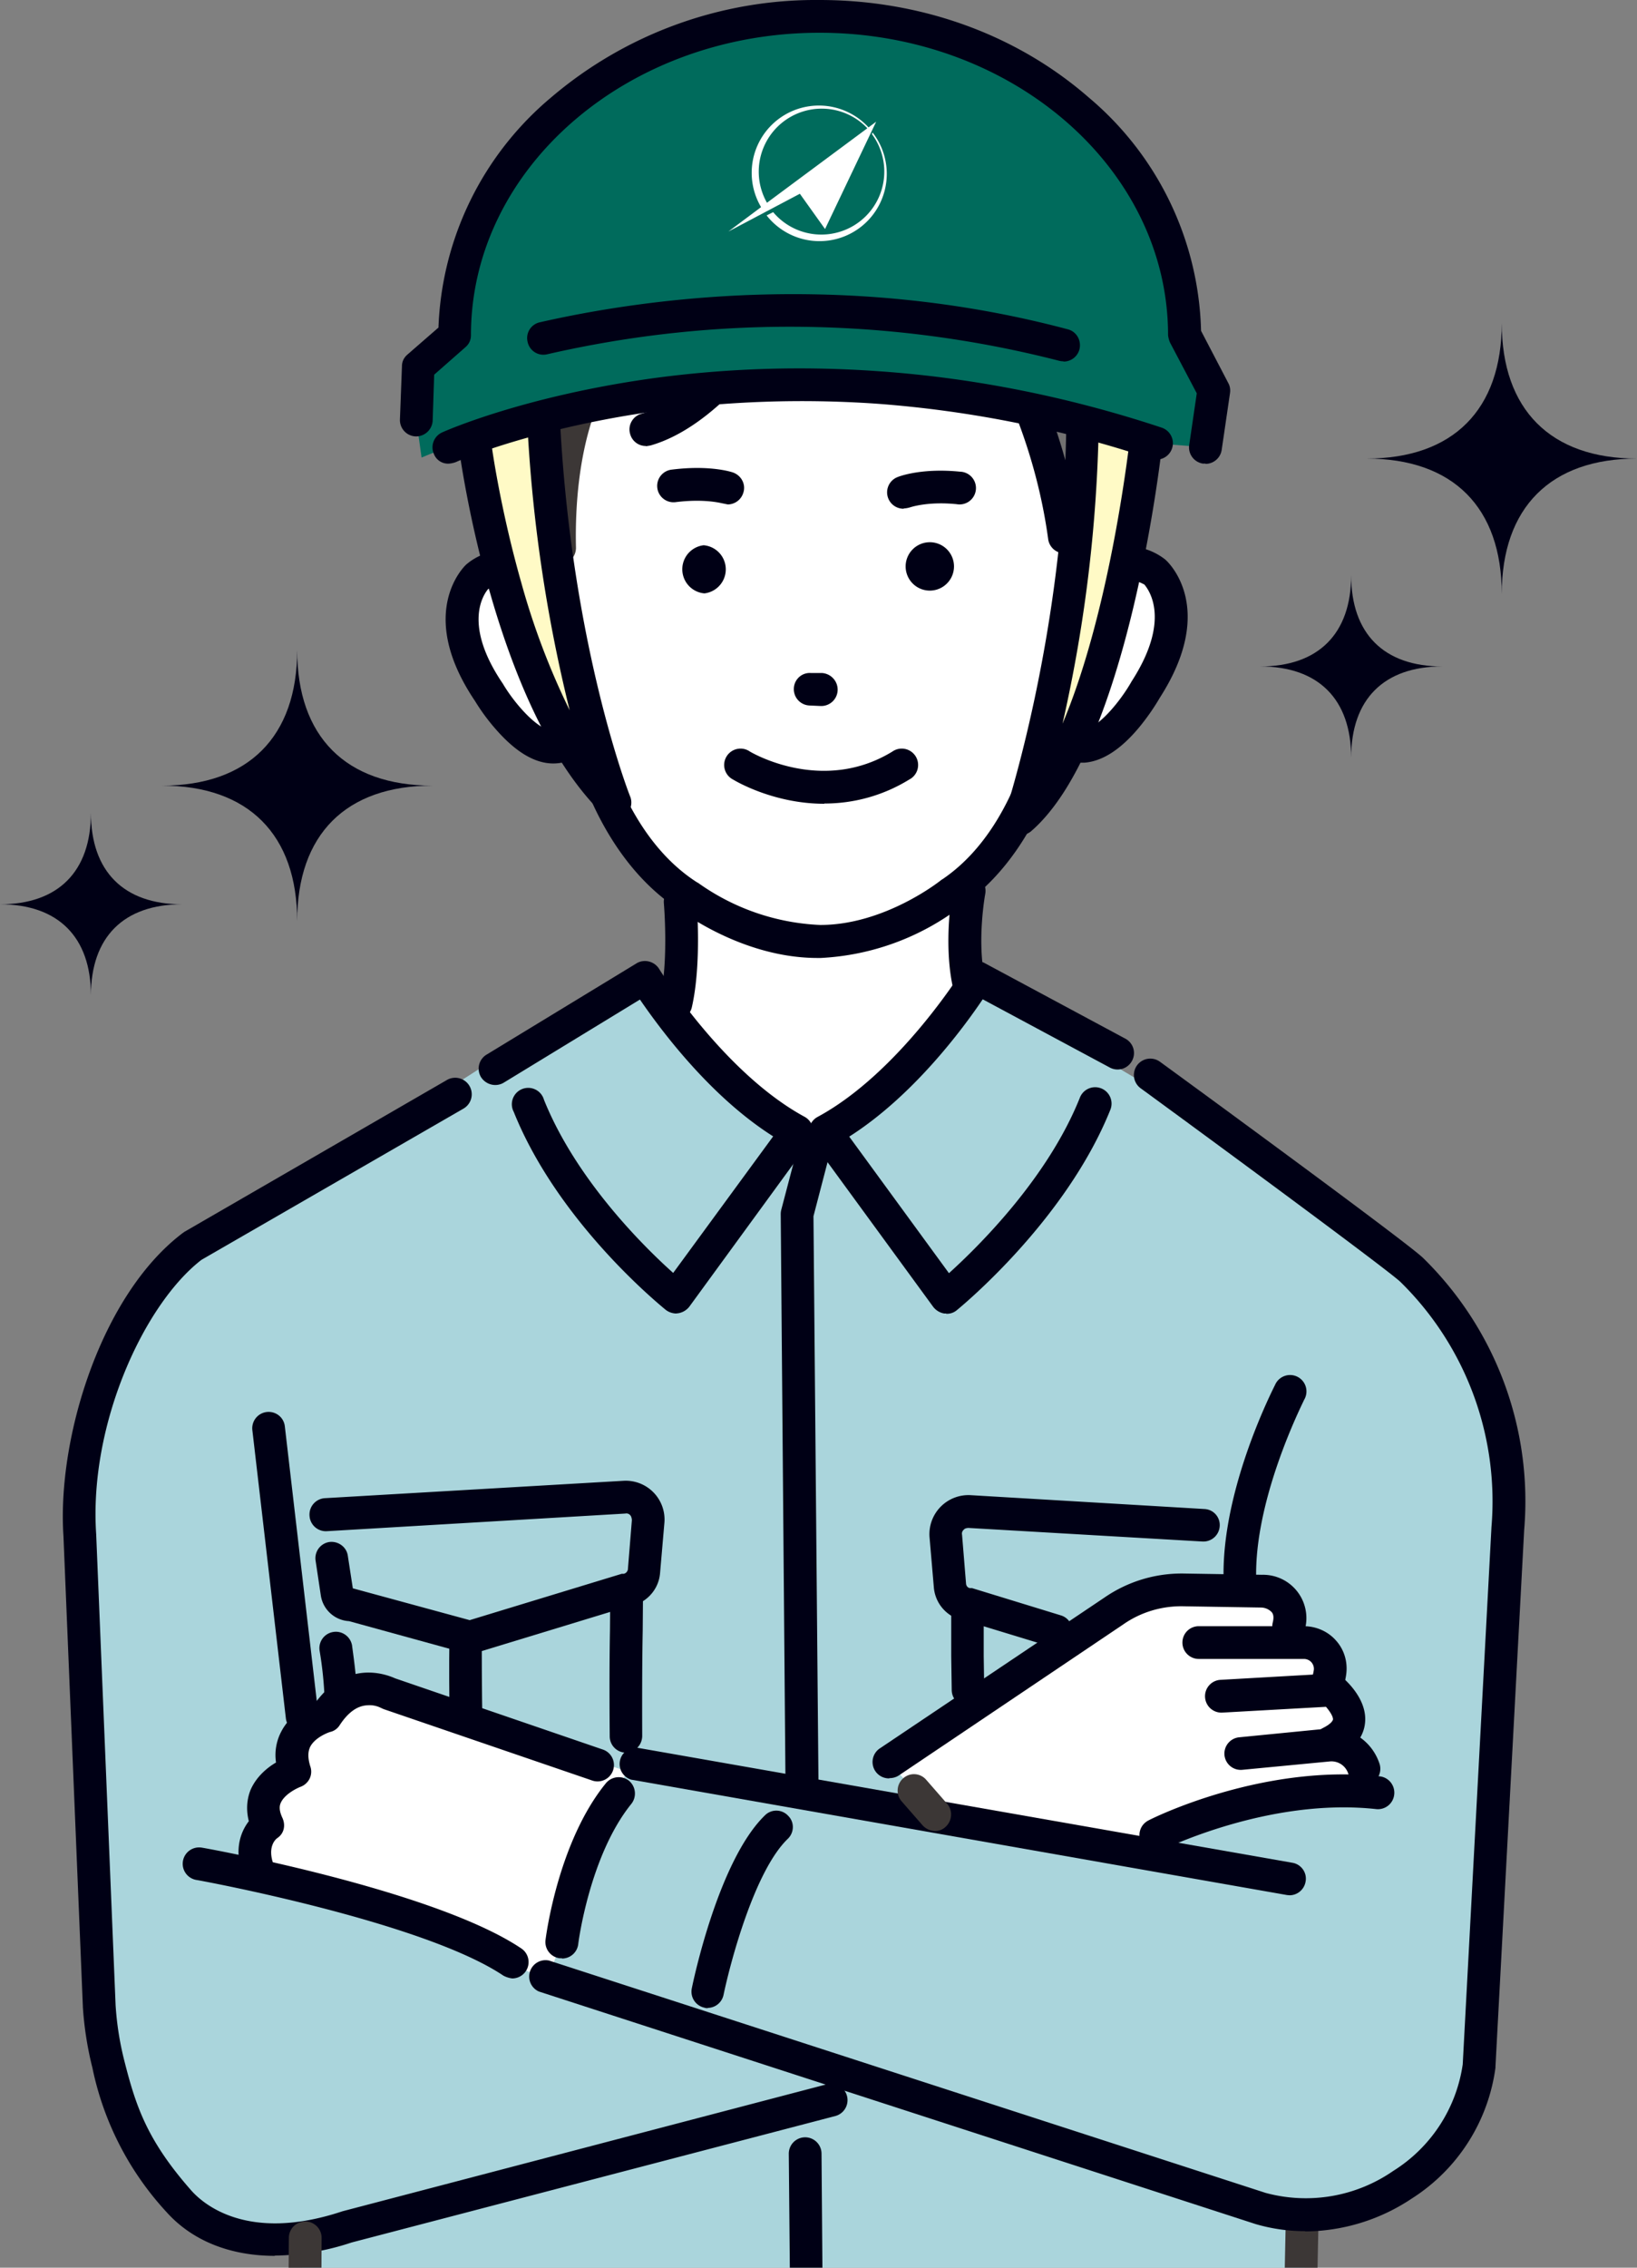 <svg xmlns="http://www.w3.org/2000/svg" width="65" height="90" fill="none" viewBox="0 0 65 90"><rect x="0" y="0" width="65" height="90" fill="#808080" stroke="none"/><g clip-path="url(#a)"><path fill="#fff" d="M26.62 31.36s.65 5.78-.03 8.4l-1.7.08 2.82 14 5.05 10.33 5.55-12 1.12-11.64-1.18-1.24s-.11-3.2.47-6.24l-7.48-2.66z"/><path fill="#AAD5DC" d="m52.17 55.6-9.03-2.68 2.75-9.65-7.08-4.21-7.23 6.85s-2.75-2.99-6.9-7.11l-14.43 9.25s-5.37 1.32-6.51 9.19L3.54 70l.76 11.92s1.2 7.15 6.77 6.97l.87-.2.13 4.46h39.61c.3-6.07.47-12.64.12-16.89z"/><path fill="#AAD5DC" d="m45.57 42.67 10.91 8.15s3.84 4.23 3.44 10.37l-1.5 22.12s-.66 5.8-7.38 4.6L21.72 78.6s.55-8.33 3.8-8.65l23.99 3.56-6.8-19.07 2.86-11.75"/><path fill="#000015" d="M41.94 65.39q-.1 0-.2-.03l-3.38-1.03A1.46 1.46 0 0 1 37.08 63l-.17-1.98a1.55 1.55 0 0 1 1.63-1.68l9.29.55c.36.02.63.33.6.69a.65.65 0 0 1-.68.6l-9.3-.54q-.14.01-.18.07a.2.2 0 0 0-.07.2l.16 1.96q.03.14.16.16h.08l3.52 1.08c.34.1.54.46.43.81a.64.64 0 0 1-.62.46z"/><path fill="#000015" d="M38.43 67.72a.65.65 0 0 1-.64-.65l-.02-1.33v-1.69a.65.65 0 1 1 1.29 0v1.67l.02 1.34c0 .36-.29.65-.65.65z"/><path fill="#fff" d="m35.31 69.93 9.77-6.45s4.37-.73 5.86.03c0 0 .72.7.53 1.47 0 0 1.43-.1 1.34 1.34 0 0 1.51 1.06.77 2.56 0 0 1.28.57.58 2 0 0-6.86-.47-9.35 2.61l-7.25-.97z"/><path fill="#fff" d="M46.22 23.23c-1.27-1.57-3-.53-3-.53l-2.74-7.25h-4.83l-4.98-1.37-4.6-1.95-2.49 4.61-2.25 6.6s-1.62-1.55-2.85.05c0 0-1.6 3.5 3.1 6.68 0 0 1.28-.32 1.59-.88 0 0 1.56 8.4 9.3 8.1 6.93.29 9.17-8.2 9.17-8.2.32.56 1.5.7 1.5.7 5.05-3.27 3.08-6.57 3.08-6.57"/><path fill="#fff" d="M43.82 22.2s4.26-8.56-4.98-14.08c0 0-7.68-5.65-11.3-1.2 0 0-9.6 1.15-8.58 10.54l.45 5.18z"/><path fill="#000015" d="m28.9 20.02-.2-.04c-.03 0-.7-.2-1.88-.05a.65.65 0 0 1-.72-.56.65.65 0 0 1 .56-.73c1.49-.19 2.35.08 2.44.11.34.12.53.48.41.82a.65.65 0 0 1-.61.45"/><path fill="#000015" d="M35.89 20.19a.65.65 0 0 1-.24-1.26c.1-.04.98-.36 2.47-.21a.65.65 0 1 1-.13 1.29c-1.18-.12-1.86.13-1.87.13a1 1 0 0 1-.24.04z"/><path fill="#000015" d="M36.93 23.44a.96.96 0 0 1-.02-1.92.96.96 0 0 1 .02 1.92"/><path fill="#000015" d="M27.97 23.55a.96.96 0 0 1-.03-1.91.96.96 0 0 1 .03 1.91"/><path fill="#000015" d="M32.6 28.02h-.01l-.44-.02a.65.65 0 0 1-.63-.67c.01-.35.3-.64.67-.62h.44c.36.02.64.32.63.68a.65.65 0 0 1-.65.63"/><path fill="#000015" d="M26.84 40.49q-.08 0-.15-.02a.65.65 0 0 1-.49-.78c.36-1.56.16-3.82.16-3.84a.65.65 0 1 1 1.3-.12c0 .1.21 2.5-.19 4.25-.07.3-.34.5-.63.5"/><path fill="#000015" d="M38.48 39.7c-.3 0-.57-.2-.64-.5-.4-1.8-.02-3.88 0-3.97a.65.65 0 1 1 1.28.25s-.35 1.9 0 3.42a.65.65 0 0 1-.64.8"/><path fill="#000015" d="M32.46 38.02c-2.86 0-5.23-1.72-5.5-1.92-1.64-1.06-2.97-2.86-3.84-5.2a15 15 0 0 1-.83-3.23.65.65 0 0 1 .57-.72c.36-.04.68.21.72.57 0 .05.65 5.29 4.1 7.5l.04.02a9 9 0 0 0 4.85 1.67c2.58 0 4.79-1.77 4.81-1.79l.05-.03c3.38-2.3 3.9-7.54 3.9-7.6a.65.65 0 1 1 1.3.12c0 .06-.15 1.5-.75 3.26-.8 2.35-2.09 4.18-3.7 5.29a10 10 0 0 1-5.59 2.06h-.14"/><path fill="#727171" d="M37.72 12.14s-3.05 1.19-7.7 3.2l-8.3-1.29 1.02 4.3-.9 4.9-2.19-1.5s-2.67-9.08 2.79-13.17c0 0 6.16-6.97 15.45-1.09l3.2 1.12s6.14 3.94 3.76 13.74l-2.37.88s-1.09-8.45-4.76-11.08z"/><path fill="#3C3736" d="M44.95 21.61h-.13a.65.65 0 0 1-.51-.78c.86-4.11.52-7.32-1.01-9.5a6.3 6.3 0 0 0-3.87-2.61.66.66 0 0 1-.55-.74c.05-.35.39-.6.74-.55.11.02 2.86.45 4.74 3.15 1.74 2.5 2.15 6.04 1.22 10.52a.65.65 0 0 1-.64.52z"/><path fill="#3C3736" d="M20.08 22.4a.7.7 0 0 1-.54-.28c-2.2-3.32-.71-9.24-.65-9.49a.65.65 0 1 1 1.26.32s-.37 1.45-.48 3.22c-.14 2.27.19 4.08.95 5.23a.65.65 0 0 1-.54 1"/><path fill="#3C3736" d="M20.63 11.32a.65.65 0 0 1-.54-1c.06-.1 1.67-2.6 4.7-4.32a12 12 0 0 1 5.73-1.58q3.73-.05 7.69 2.2c.31.17.42.56.24.88a.65.65 0 0 1-.88.24 14 14 0 0 0-7.02-2.02q-2.7.04-5.1 1.41C22.69 8.7 21.2 11 21.19 11.02q-.2.3-.55.3"/><path fill="#000015" d="M42.27 21.96a.65.65 0 0 1-.65-.56c-.66-4.86-2.92-8.2-2.94-8.24a.65.65 0 0 1 1.07-.74c.1.15 2.45 3.62 3.16 8.8.05.36-.2.69-.55.73z"/><path fill="#3C3736" d="M30.8 15.66a.65.65 0 0 1-.64-.52.66.66 0 0 1 .5-.77c4.93-1.02 6.43-2.59 6.45-2.6l.98.86c-.05.06-.49.54-1.6 1.14q-2.16 1.17-5.55 1.88z"/><path fill="#000015" d="M25.64 17.7a.64.64 0 0 1-.62-.48c-.1-.34.1-.7.45-.8 2.13-.6 4-3.35 4.02-3.38.2-.3.6-.37.9-.17s.38.6.18.9c-.08.13-2.15 3.17-4.74 3.91l-.18.03z"/><path fill="#000015" d="M42.96 30.27c-.44 0-1.05-.17-1.6-.93a.65.65 0 1 1 1.06-.75c.28.4.5.39.56.38.61-.03 1.53-1.17 1.96-1.94l.02-.03c1.52-2.38.68-3.56.48-3.8q-.68-.36-1.2-.13c-.28.13-.44.36-.44.36l-1.09-.73a2.5 2.5 0 0 1 3.55-.5c.09.07 2.1 1.89-.2 5.48a9 9 0 0 1-.83 1.19q-1.1 1.32-2.18 1.4z"/><path fill="#3C3736" d="M22.22 22.4a.65.65 0 0 1-.65-.63c-.1-4.4 1.13-6.58 1.18-6.68a.64.64 0 0 1 .88-.24c.3.18.42.58.25.9-.02.02-1.1 2.01-1.01 5.99 0 .36-.28.65-.64.66z"/><path fill="#000015" d="M21.97 30.3h-.05q-1.06-.03-2.2-1.32a8 8 0 0 1-.86-1.16c-2.36-3.5-.42-5.36-.33-5.43l.1-.08a2.47 2.47 0 0 1 3.44.5l-1.07.74s-.16-.21-.44-.33q-.52-.21-1.18.16c-.2.24-.99 1.42.57 3.73l.02.03c.44.75 1.38 1.85 1.98 1.86.07 0 .28.01.55-.4.2-.29.6-.37.9-.17s.38.6.18.9c-.53.8-1.16.97-1.6.97z"/><path fill="#FFFAC6" d="m19 17.21 2.77-.7s.64 12.42 2.65 15.35c0 0-4.36-1.53-5.42-14.66z"/><path fill="#FFFAC6" d="m45.57 17.02-2.52-.5s-1.18 13.04-3.18 15.97c0 0 4.63-2.36 5.7-15.47"/><path fill="#000015" d="M24.42 32.52a.7.7 0 0 1-.45-.18c-4.32-4.16-5.68-14.09-5.74-14.5a.66.66 0 0 1 .56-.74c.35-.04.68.2.73.56 0 .03.34 2.52 1.18 5.47a29 29 0 0 0 1.92 5.06 60 60 0 0 1-1.69-11.55.64.64 0 0 1 .62-.68c.36-.02.67.26.68.62.45 9.05 2.77 15 2.8 15.05.1.28 0 .6-.25.78q-.17.1-.37.1z"/><path fill="#000015" d="M40.52 33.14a.65.65 0 0 1-.62-.85c.03-.07 2.37-7.22 2.44-15.57a.64.64 0 1 1 1.29.02 58 58 0 0 1-1.44 11.98q.88-2.08 1.59-5.12c.77-3.3 1.09-6.27 1.1-6.3a.65.65 0 1 1 1.29.14c-.05.5-1.35 12.22-5.24 15.56a.7.7 0 0 1-.42.15z"/><path fill="#006B5C" d="m47.87 17.75.32-2.26-1.16-2.2C47.03 6.31 40.55.65 32.54.65S18.06 6.31 18.06 13.3l-1.45 1.28-.08 2.1.21 1.48s6.83-3.04 16.57-2.88c0 0 7.78-.2 12.6 2.32z"/><path fill="#000015" d="M17.83 18.4a.6.6 0 0 1-.6-.38.65.65 0 0 1 .33-.86c.13-.06 3.18-1.41 8.24-2.13q4.46-.62 9.04-.3c3.8.26 7.6 1.02 11.28 2.24a.65.65 0 0 1-.4 1.24 45 45 0 0 0-10.94-2.19c-2.94-.2-5.89-.1-8.75.3-3.92.54-6.9 1.56-7.93 2.02a1 1 0 0 1-.27.06"/><path fill="#000015" d="M42.23 14.34q-.09 0-.17-.02a43 43 0 0 0-20.33-.26.64.64 0 0 1-.78-.49.64.64 0 0 1 .49-.78c4-.91 12.03-2.1 20.96.28.35.09.55.45.46.8a.65.65 0 0 1-.63.48"/><path fill="#000015" d="M47.87 18.4h-.1a.65.65 0 0 1-.55-.74l.3-2.05-1.06-2.01a1 1 0 0 1-.08-.3c0-6.62-6.21-12-13.84-12S18.7 6.68 18.7 13.3q0 .29-.22.48l-1.24 1.09-.06 1.82a.66.66 0 0 1-.67.63.65.65 0 0 1-.63-.67l.08-2.11q0-.28.22-.47L17.41 13a12.5 12.5 0 0 1 4.47-9.13A16.2 16.2 0 0 1 32.54 0c4.04 0 7.82 1.37 10.68 3.86a12.5 12.5 0 0 1 4.47 9.27l1.08 2.07q.1.18.07.4l-.33 2.25a.65.65 0 0 1-.64.56"/><path fill="#000015" d="m18.66 65.66-4.8-1.32a1.2 1.2 0 0 1-1.12-1.01l-.21-1.4a.65.65 0 0 1 .54-.73c.35-.05.69.19.74.54l.2 1.3h.01l4.63 1.26 6.04-1.84h.08q.12-.03.16-.16l.16-1.97q-.01-.14-.07-.2a.2.2 0 0 0-.19-.06l-11.85.7a.65.65 0 0 1-.69-.62.65.65 0 0 1 .6-.69l11.86-.69a1.54 1.54 0 0 1 1.63 1.68l-.17 1.97c-.05.7-.6 1.26-1.28 1.34l-6.27 1.91z"/><path fill="#000015" d="M18.81 74.61c-.3 0-.57-.2-.63-.5-.37-1.72-.35-8.35-.34-8.64 0-.36.3-.65.65-.65s.64.3.64.66c0 1.88.04 7.04.32 8.35.07.35-.15.7-.5.77z"/><path fill="#000015" d="M24.86 69.56a.65.65 0 0 1-.65-.65q-.02-2.65.01-4.2l.01-1.23a.65.65 0 1 1 1.3 0l-.01 1.24q-.03 1.54-.02 4.17c0 .36-.28.66-.64.66"/><path fill="#000015" d="M13.53 68.1a.65.65 0 0 1-.64-.65 15 15 0 0 0-.2-1.94.65.65 0 0 1 .54-.74c.35-.06.69.18.75.54 0 .05.2 1.3.2 2.14 0 .36-.29.65-.65.65"/><path fill="#000015" d="M32.73 31.9c-2.01 0-3.52-.9-3.62-.96a.65.65 0 1 1 .67-1.11c.12.07 2.9 1.68 5.65 0a.65.65 0 1 1 .67 1.11 6.4 6.4 0 0 1-3.37.95"/><path fill="#000015" d="M26.84 52.13a.7.7 0 0 1-.4-.14c-.18-.15-4.27-3.45-6.04-7.86a.65.65 0 1 1 1.2-.48c1.29 3.2 4 5.86 5.13 6.87l3.97-5.42c-2.53-1.6-4.5-4.28-5.29-5.43L20 42.97c-.3.18-.7.09-.9-.22a.65.65 0 0 1 .23-.9l5.95-3.62c.3-.18.7-.08.89.22.02.04 2.57 4.14 5.79 5.88a.66.66 0 0 1 .21.95l-4.8 6.58a.7.7 0 0 1-.44.26z"/><path fill="#000015" d="M37.57 52.13h-.08a.7.7 0 0 1-.44-.27l-4.8-6.57a.65.65 0 0 1 .21-.96c3.23-1.74 5.77-5.83 5.79-5.87.18-.3.56-.4.86-.23l5.57 2.99c.32.17.44.56.27.88a.65.65 0 0 1-.88.27l-5.05-2.71c-.76 1.13-2.75 3.83-5.3 5.45l3.96 5.42c1.15-1.04 3.92-3.76 5.2-6.97a.65.65 0 1 1 1.21.48c-1.77 4.41-5.93 7.82-6.1 7.96a.6.6 0 0 1-.42.14z"/><path fill="#000015" d="M32.03 93.8a.64.64 0 0 1-.64-.64l-.07-7.68a.65.65 0 1 1 1.3-.01l.06 7.68c0 .36-.28.65-.64.65"/><path fill="#000015" d="M31.84 71.52a.64.64 0 0 1-.65-.64L31 48.19q0-.09.02-.17l.77-2.93a.65.65 0 0 1 .8-.46c.34.09.55.45.45.8l-.74 2.84.2 22.6c0 .36-.29.66-.65.66z"/><path fill="#000015" d="M10.91 89.53c-1.77 0-3.28-.6-4.3-1.74a12 12 0 0 1-2.94-5.72q-.3-1.19-.38-2.42v-.02l-.77-18.66C2.26 57.1 4 51.4 7.25 48.94l.07-.05 10.43-6.03A.65.65 0 0 1 18.4 44l-10.4 6c-2.27 1.75-4.48 6.52-4.18 10.9v.01l.77 18.67q.07 1.11.34 2.18c.46 1.82.9 3.17 2.66 5.17.45.51 2.2 2.09 5.98.84l.03-.01 19.23-5.04a.65.65 0 0 1 .34 1.26L13.96 89a10 10 0 0 1-3.05.52z"/><path fill="#000015" d="M35.31 70.58a.65.65 0 0 1-.36-1.2l8.91-5.98a5.4 5.4 0 0 1 3.16-.95l3.09.05a1.72 1.72 0 0 1 1.7 2.18.65.65 0 0 1-.79.5.65.65 0 0 1-.48-.8c.07-.29-.03-.39-.08-.43a.6.6 0 0 0-.38-.15L47 63.75c-.86-.02-1.7.23-2.4.72l-8.92 6q-.16.1-.36.1"/><path fill="#000015" d="M52.6 67.72a1 1 0 0 1-.26-.05.65.65 0 0 1-.33-.86 2 2 0 0 0 .16-.55.4.4 0 0 0-.1-.29.4.4 0 0 0-.3-.13H47.6a.65.65 0 0 1-.65-.65c0-.36.29-.65.65-.65h4.17c.48 0 .95.2 1.27.56.32.35.47.82.42 1.3q-.05.44-.26.93c-.11.24-.35.39-.6.39"/><path fill="#000015" d="M52.82 69.81a.65.65 0 0 1-.29-1.23c.28-.14.38-.26.4-.34 0-.13-.14-.34-.28-.5l-4.12.23a.65.65 0 0 1-.68-.6.65.65 0 0 1 .6-.7l4.4-.25q.24 0 .44.14c.1.09 1.02.86.91 1.83-.04.39-.27.95-1.1 1.37q-.15.06-.29.07z"/><path fill="#000015" d="M54.16 70.86a.64.64 0 0 1-.62-.45.7.7 0 0 0-.76-.5l-3.45.33a.65.65 0 0 1-.71-.58.65.65 0 0 1 .58-.71l3.45-.34c.96-.1 1.83.48 2.13 1.4a.66.66 0 0 1-.62.85"/><path fill="#000015" d="M45.9 73.48a.65.65 0 0 1-.3-1.23c.18-.1 4.54-2.26 9.19-1.75.35.04.61.36.57.72a.65.65 0 0 1-.71.58c-4.26-.47-8.42 1.59-8.47 1.6q-.15.08-.29.08"/><path fill="#3C3736" d="M20.42 76.75a.65.65 0 0 1-.56-.97c.07-.12 1.74-3.05 3.49-4.39.28-.22.7-.16.91.12s.16.7-.12.92c-1.54 1.17-3.14 3.97-3.15 4a.7.7 0 0 1-.57.32"/><path fill="#fff" d="M10.27 74.72c-.76-1.2.35-2.3.35-2.3-.71-1.48 1.09-2.11 1.09-2.11-.59-1.7 1.23-2.2 1.23-2.2 1.12-1.7 2.5-.9 2.5-.9l9.43 3.08-1.1 3.12-2.06 5.17-4.15-1.9-7.3-1.95"/><path fill="#000015" d="M10.27 74.9a.7.7 0 0 1-.61-.42c-.4-1.07-.09-1.8.22-2.2-.13-.52-.05-.93.06-1.22.22-.53.66-.9 1.02-1.11a2 2 0 0 1 .22-1.25c.35-.66 1-1 1.35-1.13 1.25-1.7 2.78-1.13 3.16-.96l8.26 2.83a.65.65 0 0 1-.42 1.23l-8.3-2.84-.11-.05a1 1 0 0 0-.54-.1q-.6.03-1.1.8a.6.6 0 0 1-.38.26c-.15.05-.6.24-.78.58q-.15.3 0 .78c.12.34-.06.7-.4.82-.15.06-.64.3-.78.65-.04.1-.07.27.07.57s.07.63-.2.81c-.1.07-.4.39-.14 1.07a.65.65 0 0 1-.6.88"/><path fill="#000015" d="M20.34 78.52a1 1 0 0 1-.35-.11c-3.2-2.15-12.1-3.79-12.2-3.8a.65.65 0 0 1 .23-1.28c.38.06 9.26 1.7 12.68 4a.65.65 0 0 1-.36 1.19"/><path fill="#000015" d="M12 68.77a.65.65 0 0 1-.65-.58l-1.33-11.43a.65.65 0 0 1 .57-.72c.36-.04.68.21.72.57l1.33 11.43a.65.65 0 0 1-.57.72h-.08"/><path fill="#000015" d="M49.26 63.75a.65.65 0 0 1-.65-.6c-.3-3.67 1.93-8 2.02-8.19a.65.65 0 1 1 1.15.6c-.01.05-2.15 4.2-1.88 7.5a.64.64 0 0 1-.6.7z"/><path fill="#3C3736" d="M12.1 93.8a.65.65 0 0 1-.65-.66c0-2.5.02-4.3.02-4.33a.65.65 0 1 1 1.3.01l-.02 4.32c0 .36-.3.65-.65.65"/><path fill="#3C3736" d="M51.6 93.8h-.02a.65.65 0 0 1-.63-.67l.1-4.86c.01-.36.31-.64.67-.64.36.01.64.3.63.66l-.1 4.87c-.01.35-.3.64-.66.64"/><path fill="#000015" d="M51.82 88.55q-1 0-1.96-.28L21.4 79.04a.65.65 0 0 1 .4-1.23l28.45 9.22a6.1 6.1 0 0 0 5.07-.87 6 6 0 0 0 2.76-4.23l1.14-21.3v-.01a12.2 12.2 0 0 0-3.62-9.75c-.53-.49-6.45-4.86-10.31-7.68a.65.65 0 0 1 .77-1.05c.99.72 9.68 7.07 10.43 7.77a13.5 13.5 0 0 1 4.03 10.81l-1.14 21.3v.04a7.3 7.3 0 0 1-3.33 5.2 7.7 7.7 0 0 1-4.22 1.3z"/><path fill="#000015" d="M22.31 77.72h-.08a.65.65 0 0 1-.57-.72c.02-.16.5-3.9 2.4-6.23a.66.66 0 0 1 .91-.1c.28.23.32.64.1.92-1.66 2.05-2.11 5.53-2.11 5.57a.65.65 0 0 1-.64.57"/><path fill="#000015" d="m51.21 75.22-.11-.01-26.04-4.58a.65.65 0 0 1 .22-1.27l26.04 4.57c.35.06.59.4.52.75a.65.65 0 0 1-.64.54z"/><path fill="#000015" d="M28.1 79.7q-.08 0-.13-.02a.65.65 0 0 1-.5-.77c.04-.2 1.04-5.05 2.9-6.86a.64.64 0 0 1 .93.02c.25.25.24.66-.02.91-1.32 1.27-2.28 4.9-2.55 6.19a.65.65 0 0 1-.63.52"/><path fill="#3C3736" d="M37.11 72.67a.7.7 0 0 1-.48-.23l-.83-.95a.65.65 0 0 1 .06-.91.64.64 0 0 1 .92.06l.83.95c.23.27.2.68-.07.92a.6.6 0 0 1-.43.16"/><path fill="#fff" d="m34.65 5.26-.03.06a2.5 2.5 0 0 1-3.92 3.1l-.26.13a2.67 2.67 0 0 0 4.2-3.3z"/><path fill="#fff" d="M34.49 5.06a2.67 2.67 0 0 0-4.27 3.16l-1.3.97 2.84-1.5 1 1.4 2.03-4.26-.31.23m-4.03 2.98a2.5 2.5 0 0 1 3.99-2.95l-3.99 2.96"/><path fill="#000015" d="M59.63 23.58c0-3.44-1.93-5.38-5.37-5.38 3.44 0 5.37-1.94 5.37-5.38 0 3.44 1.94 5.38 5.37 5.38-3.43 0-5.37 1.94-5.37 5.38"/><path fill="#000015" d="M11.8 36.56c0-3.44-1.94-5.38-5.37-5.38 3.43 0 5.37-1.94 5.37-5.38 0 3.44 1.93 5.38 5.37 5.38-3.44 0-5.37 1.94-5.37 5.38"/><path fill="#000015" d="M53.65 30.07c0-2.32-1.3-3.62-3.61-3.62 2.31 0 3.61-1.3 3.61-3.62 0 2.32 1.3 3.62 3.62 3.62-2.32 0-3.62 1.3-3.62 3.62"/><path fill="#000015" d="M3.61 39.5c0-2.31-1.3-3.61-3.61-3.61 2.31 0 3.61-1.3 3.61-3.63 0 2.32 1.3 3.63 3.62 3.63-2.32 0-3.62 1.3-3.62 3.62"/></g><defs><clipPath id="a"><rect width="65" height="90" fill="#fff"/></clipPath></defs></svg>